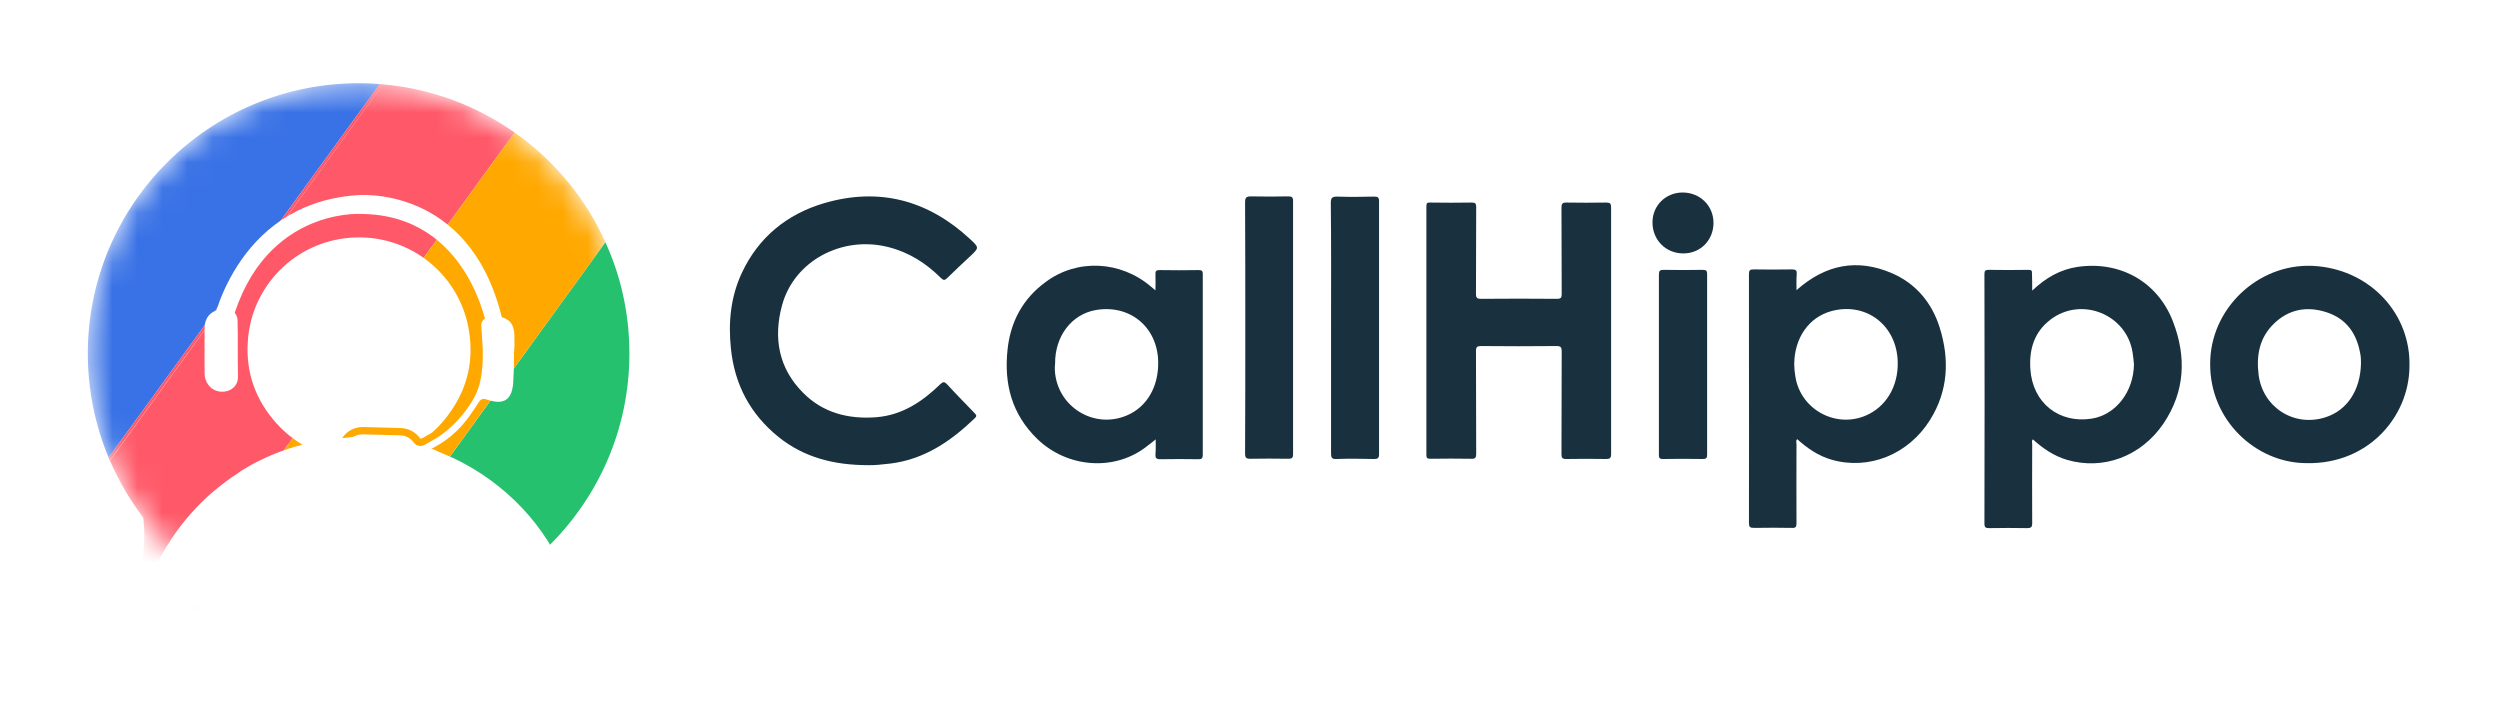 <svg xmlns="http://www.w3.org/2000/svg" width="100" height="29" viewBox="0 0 100 29" fill="none"><g clip-path="url(#clip0_3432_119)" filter="url(#filter0_f_3432_119)"><path d="M25.176 14.143C25.176 12.555 24.838 11.049 24.216 9.689L13.188 24.894C13.562 24.931 13.956 24.958 14.34 24.958C20.32 24.958 25.176 20.112 25.176 14.143Z" fill="#25C16F"></path><path d="M64.444 13.249V18.159C64.444 18.324 64.398 18.36 64.243 18.36C63.712 18.351 63.182 18.351 62.651 18.36C62.478 18.36 62.459 18.305 62.459 18.15C62.468 16.79 62.459 15.421 62.468 14.062C62.468 13.888 62.432 13.842 62.258 13.842C61.252 13.852 60.246 13.852 59.24 13.842C59.085 13.842 59.039 13.879 59.039 14.043C59.048 15.412 59.039 16.781 59.048 18.15C59.048 18.305 59.012 18.36 58.847 18.351C58.298 18.342 57.759 18.342 57.21 18.351C57.082 18.351 57.055 18.314 57.055 18.187V8.257C57.055 8.129 57.082 8.093 57.21 8.102C57.759 8.111 58.317 8.111 58.865 8.102C59.012 8.102 59.048 8.138 59.048 8.284C59.039 9.444 59.048 10.593 59.039 11.752C59.039 11.917 59.085 11.953 59.24 11.953C60.255 11.944 61.27 11.944 62.276 11.953C62.432 11.953 62.468 11.908 62.468 11.762C62.459 10.612 62.468 9.462 62.459 8.312C62.459 8.157 62.487 8.102 62.651 8.102C63.182 8.111 63.712 8.111 64.243 8.102C64.407 8.102 64.444 8.138 64.444 8.303V13.249Z" fill="#19313F"></path><path d="M34.741 18.607C33.351 18.607 32.162 18.296 31.147 17.484C30.013 16.571 29.382 15.385 29.236 13.934C29.126 12.893 29.227 11.871 29.675 10.913C30.343 9.489 31.477 8.567 32.958 8.129C35.162 7.481 37.119 8.002 38.802 9.562C39.176 9.909 39.167 9.909 38.802 10.256C38.491 10.539 38.189 10.831 37.887 11.123C37.796 11.214 37.741 11.223 37.64 11.123C37.046 10.53 36.36 10.091 35.528 9.882C33.671 9.416 31.769 10.438 31.285 12.2C30.928 13.505 31.138 14.728 32.126 15.713C32.922 16.517 33.937 16.772 35.043 16.69C36.086 16.608 36.89 16.069 37.613 15.367C37.732 15.257 37.777 15.266 37.887 15.376C38.244 15.768 38.619 16.142 38.984 16.526C39.067 16.608 39.076 16.653 38.984 16.736C38.024 17.657 36.964 18.378 35.61 18.543C35.29 18.579 34.961 18.616 34.741 18.607Z" fill="#19313F"></path><path d="M49.812 13.112C49.812 11.442 49.812 9.772 49.803 8.093C49.803 7.901 49.858 7.855 50.041 7.855C50.534 7.865 51.037 7.865 51.531 7.855C51.668 7.855 51.723 7.883 51.723 8.038V18.168C51.723 18.314 51.677 18.351 51.531 18.351C51.019 18.342 50.507 18.342 50.004 18.351C49.83 18.351 49.803 18.287 49.803 18.141C49.812 16.471 49.812 14.792 49.812 13.112Z" fill="#19313F"></path><path d="M53.242 13.094C53.242 11.433 53.251 9.781 53.232 8.12C53.232 7.901 53.296 7.864 53.498 7.864C53.982 7.883 54.476 7.873 54.97 7.864C55.107 7.864 55.162 7.892 55.162 8.047V18.177C55.162 18.323 55.107 18.36 54.97 18.36C54.467 18.351 53.964 18.341 53.461 18.36C53.26 18.369 53.242 18.296 53.242 18.122V13.094Z" fill="#19313F"></path><path d="M66.356 14.572V10.986C66.356 10.831 66.392 10.794 66.547 10.794C67.069 10.803 67.599 10.803 68.12 10.794C68.258 10.794 68.285 10.84 68.285 10.967V18.186C68.285 18.323 68.249 18.36 68.111 18.36C67.581 18.351 67.05 18.351 66.52 18.36C66.374 18.36 66.356 18.314 66.356 18.186V14.572Z" fill="#19313F"></path><path d="M67.333 10.137C66.629 10.137 66.099 9.598 66.099 8.896C66.099 8.22 66.629 7.7 67.306 7.7C68.001 7.7 68.54 8.23 68.54 8.914C68.54 9.608 68.019 10.137 67.333 10.137Z" fill="#19313F"></path><path d="M71.86 11.606C73.022 10.575 74.293 10.329 75.683 10.931C76.634 11.342 77.274 12.108 77.585 13.094C77.987 14.372 77.932 15.631 77.201 16.799C76.332 18.186 74.75 18.816 73.259 18.387C72.729 18.232 72.29 17.931 71.888 17.566C71.824 17.63 71.86 17.703 71.86 17.767C71.86 18.816 71.851 19.875 71.86 20.924C71.86 21.07 71.833 21.125 71.677 21.116C71.174 21.107 70.671 21.107 70.168 21.116C69.995 21.116 69.958 21.08 69.958 20.906C69.967 18.479 69.958 16.051 69.958 13.614V10.967C69.958 10.812 69.995 10.776 70.15 10.776C70.662 10.785 71.174 10.785 71.677 10.776C71.842 10.776 71.878 10.821 71.869 10.967C71.851 11.187 71.86 11.387 71.86 11.606ZM71.814 15.056C72.025 16.434 73.543 17.201 74.777 16.553C75.546 16.151 75.975 15.303 75.902 14.335C75.792 12.939 74.585 12.081 73.25 12.446C72.354 12.692 71.778 13.514 71.769 14.563C71.769 14.718 71.787 14.892 71.814 15.056Z" fill="#19313F"></path><path d="M81.288 11.624C81.828 11.113 82.413 10.776 83.108 10.675C84.8 10.429 86.309 11.268 86.921 12.866C87.461 14.271 87.406 15.658 86.537 16.945C85.641 18.259 84.132 18.816 82.687 18.396C82.157 18.241 81.718 17.94 81.316 17.575C81.252 17.639 81.288 17.703 81.288 17.767C81.288 18.816 81.279 19.875 81.288 20.924C81.288 21.088 81.243 21.125 81.087 21.125C80.584 21.116 80.081 21.116 79.578 21.125C79.432 21.125 79.377 21.107 79.377 20.942C79.386 17.62 79.386 14.298 79.377 10.967C79.377 10.839 79.404 10.794 79.542 10.794C80.072 10.803 80.602 10.803 81.133 10.794C81.252 10.794 81.288 10.821 81.279 10.94C81.288 11.159 81.288 11.369 81.288 11.624ZM85.303 14.098C85.065 12.573 83.254 11.843 82.02 12.784C81.361 13.285 81.16 13.988 81.215 14.773C81.306 16.115 82.358 16.954 83.675 16.744C84.635 16.589 85.349 15.667 85.358 14.563C85.339 14.408 85.33 14.253 85.303 14.098Z" fill="#19313F"></path><path d="M46.228 17.575C46.109 17.675 46.017 17.739 45.926 17.812C44.636 18.871 42.707 18.734 41.49 17.557C40.466 16.562 40.155 15.348 40.302 13.979C40.421 12.866 40.914 11.944 41.829 11.278C43.091 10.338 44.828 10.429 46.045 11.469C46.09 11.506 46.136 11.542 46.218 11.615C46.218 11.369 46.228 11.168 46.218 10.967C46.209 10.839 46.255 10.803 46.383 10.803C46.904 10.812 47.435 10.812 47.956 10.803C48.084 10.803 48.111 10.849 48.111 10.967V18.195C48.111 18.332 48.066 18.369 47.938 18.369C47.426 18.36 46.913 18.36 46.41 18.369C46.246 18.369 46.209 18.314 46.218 18.168C46.237 17.976 46.228 17.803 46.228 17.575ZM42.195 14.819C42.277 16.261 43.749 17.182 45.075 16.617C45.871 16.279 46.346 15.476 46.328 14.472C46.301 13.085 45.203 12.172 43.841 12.4C42.871 12.564 42.195 13.441 42.204 14.545C42.195 14.645 42.186 14.727 42.195 14.819Z" fill="#19313F"></path><path d="M96.378 14.673C96.36 16.708 94.65 18.707 91.998 18.515C90.077 18.378 88.285 16.662 88.413 14.335C88.532 12.19 90.48 10.438 92.702 10.648C94.869 10.849 96.442 12.592 96.378 14.673ZM94.403 14.107C94.256 13.322 93.845 12.747 93.067 12.492C92.281 12.236 91.549 12.364 90.946 12.957C90.379 13.514 90.251 14.207 90.342 14.974C90.498 16.288 91.76 17.1 93.022 16.69C93.881 16.416 94.421 15.613 94.439 14.527C94.439 14.426 94.439 14.262 94.403 14.107Z" fill="#19313F"></path><mask id="mask0_3432_119" style="mask-type:luminance" maskUnits="userSpaceOnUse" x="3" y="3" width="23" height="22"><path d="M3.484 14.143C3.484 20.121 8.349 24.967 14.339 24.967C20.329 24.967 25.203 20.121 25.203 14.143C25.203 8.165 20.338 3.319 14.339 3.319C8.34 3.319 3.484 8.165 3.484 14.143Z" fill="white"></path></mask><g mask="url(#mask0_3432_119)"><path d="M14.348 3.329C8.368 3.329 3.512 8.175 3.512 14.143C3.512 15.622 3.813 17.027 4.344 18.305L15.19 3.365C14.915 3.338 14.632 3.329 14.348 3.329Z" fill="#3972E6"></path></g><mask id="mask1_3432_119" style="mask-type:luminance" maskUnits="userSpaceOnUse" x="3" y="3" width="23" height="22"><path d="M3.484 14.143C3.484 20.121 8.349 24.967 14.339 24.967C20.329 24.967 25.203 20.121 25.203 14.143C25.203 8.165 20.338 3.319 14.339 3.319C8.34 3.319 3.484 8.165 3.484 14.143Z" fill="white"></path></mask><g mask="url(#mask1_3432_119)"><path d="M15.317 3.374L4.398 18.424C4.746 19.236 5.194 19.993 5.724 20.696C5.761 20.942 5.916 22.321 5.349 23.178C4.728 24.128 4.389 24.949 6.109 24.785C6.227 24.776 6.355 24.757 6.474 24.739L20.585 5.3C19.067 4.232 17.265 3.547 15.317 3.374Z" fill="#FF5969"></path></g><mask id="mask2_3432_119" style="mask-type:luminance" maskUnits="userSpaceOnUse" x="3" y="3" width="23" height="22"><path d="M3.484 14.143C3.484 20.121 8.349 24.967 14.339 24.967C20.329 24.967 25.203 20.121 25.203 14.143C25.203 8.165 20.338 3.319 14.339 3.319C8.34 3.319 3.484 8.165 3.484 14.143Z" fill="white"></path></mask><g mask="url(#mask2_3432_119)"><path d="M15.19 3.365L4.344 18.305C4.362 18.341 4.371 18.387 4.389 18.423L15.318 3.374C15.281 3.365 15.235 3.365 15.19 3.365Z" fill="#FF5969"></path></g><mask id="mask3_3432_119" style="mask-type:luminance" maskUnits="userSpaceOnUse" x="3" y="3" width="23" height="22"><path d="M3.484 14.143C3.484 20.121 8.349 24.967 14.339 24.967C20.329 24.967 25.203 20.121 25.203 14.143C25.203 8.165 20.338 3.319 14.339 3.319C8.34 3.319 3.484 8.165 3.484 14.143Z" fill="white"></path></mask><g mask="url(#mask3_3432_119)"><path d="M20.585 5.3L6.475 24.739C8.075 24.52 9.63 23.89 9.63 23.89C10.727 24.42 11.916 24.767 13.178 24.894L24.216 9.69C23.42 7.919 22.158 6.404 20.585 5.3Z" fill="#FFA800"></path></g><path d="M10.243 19.546L7.865 22.823L10.243 19.546Z" fill="white"></path><path d="M14.339 24.958C13.955 24.958 13.562 24.931 13.187 24.895C11.925 24.767 10.736 24.42 9.639 23.891C11.047 24.575 12.647 24.958 14.339 24.958C16.991 24.958 19.415 24.018 21.298 22.458C21.298 22.449 21.289 22.449 21.289 22.439C19.396 24.009 16.982 24.958 14.339 24.958Z" fill="white"></path><path d="M17.449 19.017L13.188 24.895L17.449 19.017Z" fill="white"></path><path d="M8.45 13.176C8.45 13.176 9.31 8.175 14.248 7.81C14.248 7.81 18.756 7.326 20.073 12.692L20.21 13.249L19.515 13.267C19.515 13.267 18.82 8.567 14.413 8.558C14.413 8.558 10.288 8.302 9.154 13.368L8.45 13.176Z" fill="white"></path><path d="M9.511 13.943V13.377C9.511 13.194 9.502 12.993 9.502 12.811C9.492 12.61 9.392 12.473 9.218 12.418C9.09 12.373 8.935 12.355 8.797 12.382C8.413 12.446 8.185 12.72 8.185 13.112C8.176 13.724 8.185 14.326 8.185 14.937C8.185 15.12 8.24 15.275 8.349 15.412C8.514 15.631 8.807 15.722 9.099 15.64C9.355 15.558 9.52 15.357 9.52 15.074C9.511 14.7 9.511 14.317 9.511 13.943Z" fill="white"></path><path d="M13.809 17.374C13.992 17.183 14.257 17.073 14.541 17.082L15.967 17.119C16.324 17.119 16.607 17.265 16.799 17.529C16.808 17.538 16.827 17.566 16.909 17.52L17.019 17.456C17.101 17.411 17.193 17.356 17.275 17.31C17.641 16.991 17.952 16.608 18.226 16.151C18.784 15.211 18.939 14.18 18.738 13.112C18.345 11.004 16.47 9.434 14.23 9.498C11.971 9.562 10.169 11.278 9.932 13.441C9.794 14.691 10.124 15.813 10.928 16.781C11.633 17.63 12.529 18.141 13.589 18.332C13.571 18.259 13.553 18.177 13.553 18.086C13.535 17.812 13.626 17.557 13.809 17.374Z" fill="white"></path><path d="M13.892 18.378C13.892 18.387 13.901 18.396 13.901 18.405C13.937 18.405 13.983 18.396 14.02 18.396C13.983 18.396 13.937 18.387 13.892 18.378Z" fill="white"></path><path d="M20.576 13.404C20.567 12.984 20.384 12.747 20.009 12.674C19.872 12.647 19.661 12.674 19.478 12.72C19.341 12.747 19.241 12.875 19.25 13.021C19.286 13.614 19.36 14.216 19.268 14.919C19.213 15.339 19.094 15.713 18.893 16.032C18.582 16.544 18.189 16.991 17.713 17.347C17.531 17.493 17.32 17.602 17.128 17.712L17.018 17.776C16.872 17.858 16.735 17.858 16.634 17.785C16.607 17.767 16.579 17.739 16.561 17.712C16.415 17.511 16.223 17.411 15.948 17.411L14.522 17.374H14.513C14.312 17.374 14.129 17.447 14.001 17.584C13.873 17.721 13.809 17.904 13.809 18.095C13.818 18.214 13.836 18.314 13.882 18.396C13.928 18.405 13.973 18.405 14.01 18.415C13.973 18.415 13.928 18.424 13.891 18.424C13.973 18.579 14.129 18.661 14.321 18.679C14.888 18.707 15.473 18.716 16.122 18.707C16.195 18.707 16.25 18.688 16.314 18.661C16.406 18.615 16.488 18.533 16.534 18.415C16.607 18.25 16.726 18.177 16.817 18.141C17.558 17.867 18.18 17.42 18.646 16.817C18.793 16.635 18.911 16.452 19.04 16.261C19.076 16.197 19.122 16.133 19.158 16.078C19.232 15.96 19.332 15.932 19.46 15.978C19.552 16.014 19.661 16.033 19.78 16.06C20.155 16.124 20.402 15.96 20.484 15.595C20.512 15.485 20.53 15.375 20.53 15.266V15.257C20.548 15.038 20.548 14.81 20.558 14.563V14.381C20.558 14.299 20.558 14.216 20.558 14.134C20.585 13.879 20.585 13.65 20.576 13.404Z" fill="white"></path><path d="M21.28 22.531C20.787 21.655 20.137 20.888 19.314 20.231C18.729 19.765 18.098 19.391 17.44 19.108L17.421 19.136C17.183 19.026 16.918 18.935 16.653 18.853C16.525 18.999 16.342 19.081 16.141 19.081C16.013 19.081 15.885 19.081 15.757 19.081C15.254 19.081 14.778 19.072 14.321 19.044C13.983 19.026 13.727 18.834 13.608 18.543C13.379 18.57 13.142 18.597 12.913 18.634C12.547 18.698 12.181 18.789 11.825 18.907C11.468 19.026 11.12 19.172 10.791 19.337C10.599 19.428 10.416 19.537 10.233 19.647C10.105 19.747 9.968 19.829 9.831 19.921C9.529 20.131 9.237 20.368 8.962 20.614C8.688 20.87 8.432 21.143 8.194 21.426C7.956 21.718 7.737 22.02 7.545 22.339C7.499 22.421 7.417 22.531 7.371 22.613C7.517 22.732 7.709 22.878 7.865 22.996C8.414 23.407 8.953 23.726 9.575 24.027C10.672 24.557 11.934 24.895 13.187 25.022L13.215 24.986C13.581 25.022 13.964 25.05 14.33 25.05C16.973 25.05 19.397 24.101 21.28 22.531Z" fill="white" stroke="white" stroke-width="2" stroke-miterlimit="10"></path></g><defs><filter id="filter0_f_3432_119" x="0" y="0" width="100" height="28.305" color-interpolation-filters="sRGB"><feFlood flood-opacity="0" result="BackgroundImageFix"></feFlood><feBlend mode="normal" in="SourceGraphic" in2="BackgroundImageFix" result="shape"></feBlend><feGaussianBlur stdDeviation="1.5" result="effect1_foregroundBlur_3432_119"></feGaussianBlur></filter><clipPath id="clip0_3432_119"><rect width="94" height="22.305" fill="white" transform="translate(3 3)"></rect></clipPath></defs></svg>